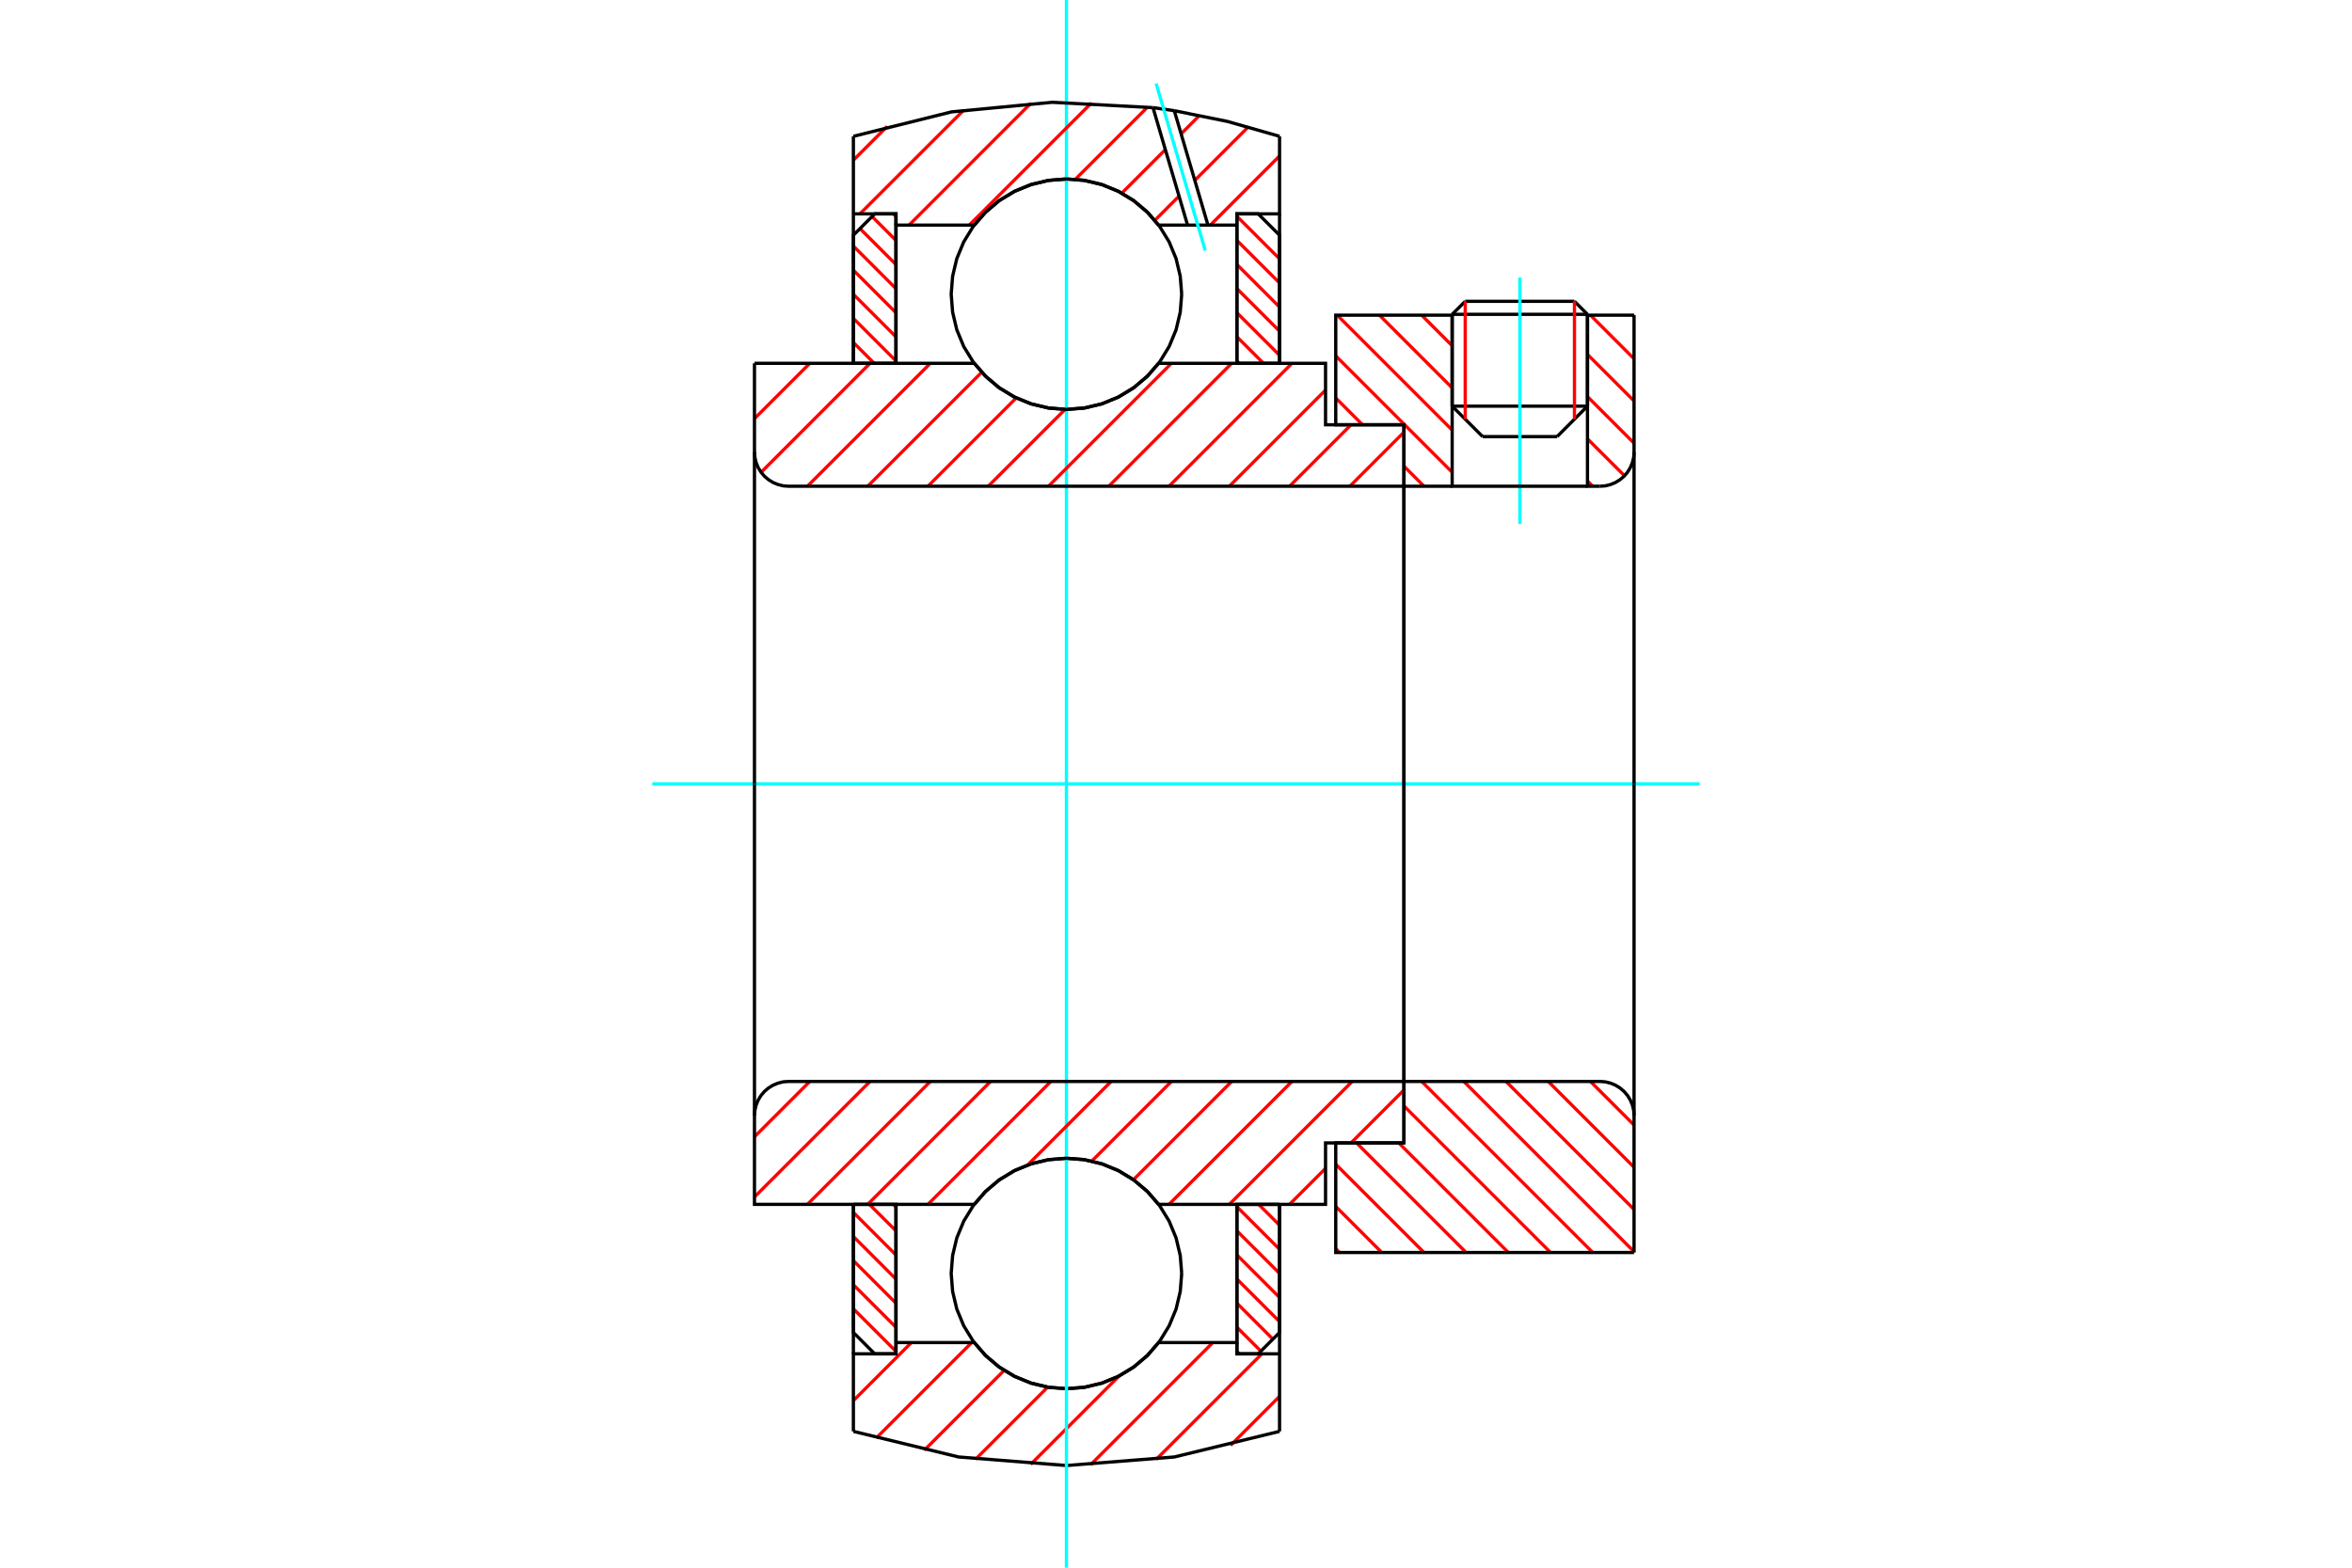 <?xml version="1.0" standalone="no"?>
<!DOCTYPE svg PUBLIC "-//W3C//DTD SVG 1.1//EN"
	"http://www.w3.org/Graphics/SVG/1.1/DTD/svg11.dtd">
<svg xmlns="http://www.w3.org/2000/svg" height="100%" width="100%" viewBox="0 0 36000 24000">
	<rect x="-1800" y="-1200" width="39600" height="26400" style="fill:#FFF"/>
	<g style="fill:none; fill-rule:evenodd" transform="matrix(1 0 0 1 0 0)">
		<g style="fill:none; stroke:#000; stroke-width:50; shape-rendering:geometricPrecision">
			<line x1="24298" y1="4812" x2="22227" y2="4812"/>
			<line x1="22427" y1="4613" x2="24099" y2="4613"/>
			<line x1="22227" y1="6218" x2="24298" y2="6218"/>
			<line x1="23833" y1="6684" x2="22693" y2="6684"/>
			<line x1="22427" y1="4613" x2="22227" y2="4812"/>
			<line x1="24298" y1="4812" x2="24099" y2="4613"/>
			<line x1="23833" y1="6684" x2="24298" y2="6218"/>
			<line x1="22227" y1="6218" x2="22693" y2="6684"/>
			<line x1="22227" y1="4812" x2="22227" y2="6218"/>
			<line x1="24298" y1="6218" x2="24298" y2="4812"/>
		</g>
		<g style="fill:none; stroke:#0FF; stroke-width:50; shape-rendering:geometricPrecision">
			<line x1="23263" y1="8020" x2="23263" y2="4249"/>
		</g>
		<g style="fill:none; stroke:#F00; stroke-width:50; shape-rendering:geometricPrecision">
			<line x1="24099" y1="4613" x2="24099" y2="6417"/>
			<line x1="22427" y1="6417" x2="22427" y2="4613"/>
			<line x1="13062" y1="20037" x2="13714" y2="20689"/>
			<line x1="13062" y1="19668" x2="13714" y2="20320"/>
			<line x1="13062" y1="19299" x2="13714" y2="19951"/>
			<line x1="13062" y1="18930" x2="13714" y2="19582"/>
			<line x1="13062" y1="18561" x2="13714" y2="19213"/>
			<line x1="13307" y1="18438" x2="13714" y2="18844"/>
			<line x1="13676" y1="18438" x2="13714" y2="18475"/>
		</g>
		<g style="fill:none; stroke:#000; stroke-width:50; shape-rendering:geometricPrecision">
			<polyline points="13062,18438 13062,20399 13388,20726 13714,20726 13714,18438 13062,18438"/>
		</g>
		<g style="fill:none; stroke:#0FF; stroke-width:50; shape-rendering:geometricPrecision">
			<line x1="9984" y1="12000" x2="26016" y2="12000"/>
		</g>
		<g style="fill:none; stroke:#F00; stroke-width:50; shape-rendering:geometricPrecision">
			<line x1="13062" y1="5243" x2="13381" y2="5562"/>
			<line x1="13062" y1="4874" x2="13714" y2="5526"/>
			<line x1="13062" y1="4505" x2="13714" y2="5157"/>
			<line x1="13062" y1="4136" x2="13714" y2="4788"/>
			<line x1="13062" y1="3767" x2="13714" y2="4419"/>
			<line x1="13163" y1="3499" x2="13714" y2="4050"/>
			<line x1="13348" y1="3315" x2="13714" y2="3681"/>
			<line x1="13676" y1="3274" x2="13714" y2="3312"/>
		</g>
		<g style="fill:none; stroke:#000; stroke-width:50; shape-rendering:geometricPrecision">
			<polyline points="13714,5562 13714,3274 13388,3274 13062,3601 13062,5562 13714,5562"/>
		</g>
		<g style="fill:none; stroke:#F00; stroke-width:50; shape-rendering:geometricPrecision">
			<line x1="19265" y1="18438" x2="19585" y2="18757"/>
			<line x1="18932" y1="18474" x2="19585" y2="19126"/>
			<line x1="18932" y1="18843" x2="19585" y2="19495"/>
			<line x1="18932" y1="19212" x2="19585" y2="19864"/>
			<line x1="18932" y1="19581" x2="19585" y2="20233"/>
			<line x1="18932" y1="19950" x2="19483" y2="20501"/>
			<line x1="18932" y1="20319" x2="19299" y2="20685"/>
			<line x1="18932" y1="20688" x2="18970" y2="20726"/>
		</g>
		<g style="fill:none; stroke:#000; stroke-width:50; shape-rendering:geometricPrecision">
			<polyline points="19585,18438 19585,20399 19258,20726 18932,20726 18932,18438 19585,18438"/>
		</g>
		<g style="fill:none; stroke:#F00; stroke-width:50; shape-rendering:geometricPrecision">
			<line x1="18932" y1="3311" x2="19585" y2="3963"/>
			<line x1="18932" y1="3680" x2="19585" y2="4332"/>
			<line x1="18932" y1="4049" x2="19585" y2="4701"/>
			<line x1="18932" y1="4418" x2="19585" y2="5070"/>
			<line x1="18932" y1="4787" x2="19585" y2="5439"/>
			<line x1="18932" y1="5156" x2="19339" y2="5562"/>
			<line x1="18932" y1="5525" x2="18970" y2="5562"/>
		</g>
		<g style="fill:none; stroke:#000; stroke-width:50; shape-rendering:geometricPrecision">
			<polyline points="18932,5562 18932,3274 19258,3274 19585,3601 19585,5562 18932,5562"/>
			<polyline points="18087,4504 18065,4228 18001,3959 17895,3703 17750,3467 17570,3257 17360,3077 17124,2932 16868,2826 16599,2762 16323,2740 16047,2762 15778,2826 15522,2932 15286,3077 15076,3257 14896,3467 14751,3703 14645,3959 14581,4228 14559,4504 14581,4780 14645,5049 14751,5305 14896,5541 15076,5751 15286,5931 15522,6076 15778,6182 16047,6246 16323,6268 16599,6246 16868,6182 17124,6076 17360,5931 17570,5751 17750,5541 17895,5305 18001,5049 18065,4780 18087,4504"/>
			<polyline points="18087,19496 18065,19220 18001,18951 17895,18695 17750,18459 17570,18249 17360,18069 17124,17924 16868,17818 16599,17754 16323,17732 16047,17754 15778,17818 15522,17924 15286,18069 15076,18249 14896,18459 14751,18695 14645,18951 14581,19220 14559,19496 14581,19772 14645,20041 14751,20297 14896,20533 15076,20743 15286,20923 15522,21068 15778,21174 16047,21238 16323,21260 16599,21238 16868,21174 17124,21068 17360,20923 17570,20743 17750,20533 17895,20297 18001,20041 18065,19772 18087,19496"/>
		</g>
		<g style="fill:none; stroke:#F00; stroke-width:50; shape-rendering:geometricPrecision">
			<line x1="24343" y1="16556" x2="25011" y2="17224"/>
			<line x1="23697" y1="16556" x2="25011" y2="17870"/>
			<line x1="23051" y1="16556" x2="25011" y2="18516"/>
			<line x1="22405" y1="16556" x2="25011" y2="19162"/>
			<line x1="21760" y1="16556" x2="24379" y2="19175"/>
			<line x1="21489" y1="16931" x2="23733" y2="19175"/>
			<line x1="21409" y1="17497" x2="23087" y2="19175"/>
			<line x1="20763" y1="17497" x2="22441" y2="19175"/>
			<line x1="20445" y1="17824" x2="21796" y2="19175"/>
			<line x1="20445" y1="18470" x2="21150" y2="19175"/>
			<line x1="20445" y1="19116" x2="20504" y2="19175"/>
		</g>
		<g style="fill:none; stroke:#000; stroke-width:50; shape-rendering:geometricPrecision">
			<line x1="25011" y1="12000" x2="25011" y2="19175"/>
			<polyline points="25011,17078 25005,16996 24985,16916 24954,16841 24911,16771 24858,16709 24796,16656 24726,16613 24651,16582 24571,16562 24489,16556 21489,16556 21489,12000"/>
			<polyline points="21489,16556 21489,17497 20445,17497 20445,19175 25011,19175"/>
		</g>
		<g style="fill:none; stroke:#F00; stroke-width:50; shape-rendering:geometricPrecision">
			<line x1="24988" y1="4825" x2="25011" y2="4848"/>
			<line x1="24343" y1="4825" x2="25011" y2="5493"/>
			<line x1="24298" y1="5426" x2="25011" y2="6139"/>
			<line x1="24298" y1="6072" x2="25011" y2="6785"/>
			<line x1="24298" y1="6718" x2="24865" y2="7284"/>
			<line x1="21760" y1="4825" x2="22227" y2="5293"/>
			<line x1="24298" y1="7364" x2="24379" y2="7444"/>
			<line x1="21114" y1="4825" x2="22227" y2="5938"/>
			<line x1="20468" y1="4825" x2="22227" y2="6584"/>
			<line x1="20445" y1="5448" x2="22227" y2="7230"/>
			<line x1="20445" y1="6093" x2="20855" y2="6503"/>
			<line x1="21489" y1="7137" x2="21796" y2="7444"/>
		</g>
		<g style="fill:none; stroke:#000; stroke-width:50; shape-rendering:geometricPrecision">
			<line x1="25011" y1="12000" x2="25011" y2="4825"/>
			<polyline points="24489,7444 24571,7438 24651,7418 24726,7387 24796,7344 24858,7291 24911,7229 24954,7159 24985,7084 25005,7004 25011,6922"/>
			<polyline points="24489,7444 24298,7444 24298,4825"/>
			<polyline points="24298,7444 22227,7444 22227,4825"/>
			<polyline points="22227,7444 21489,7444 21489,12000"/>
			<polyline points="21489,7444 21489,6503 20445,6503 20445,4825 22227,4825"/>
			<line x1="24298" y1="4825" x2="25011" y2="4825"/>
		</g>
		<g style="fill:none; stroke:#F00; stroke-width:50; shape-rendering:geometricPrecision">
			<line x1="19585" y1="21377" x2="18834" y2="22128"/>
			<line x1="19314" y1="20726" x2="17697" y2="22342"/>
			<line x1="18563" y1="20554" x2="16692" y2="22425"/>
			<line x1="17131" y1="21063" x2="15776" y2="22418"/>
			<line x1="16036" y1="21236" x2="14931" y2="22341"/>
			<line x1="15370" y1="20979" x2="14147" y2="22202"/>
			<line x1="14873" y1="20554" x2="13411" y2="22016"/>
			<line x1="13950" y1="20554" x2="13062" y2="21443"/>
		</g>
		<g style="fill:none; stroke:#000; stroke-width:50; shape-rendering:geometricPrecision">
			<polyline points="19585,18438 19585,20726 19585,21913"/>
			<polyline points="13062,21913 14672,22305 16323,22436 17975,22305 19585,21913"/>
			<polyline points="13062,21913 13062,20726 13714,20726 13714,20554 13714,18438"/>
			<polyline points="13714,20554 14912,20554 15092,20759 15301,20934 15534,21074 15787,21176 16052,21239 16323,21260 16595,21239 16860,21176 17112,21074 17345,20934 17555,20759 17734,20554 18932,20554 18932,18438"/>
			<polyline points="18932,20554 18932,20726 19585,20726"/>
			<line x1="13062" y1="20726" x2="13062" y2="18438"/>
		</g>
		<g style="fill:none; stroke:#0FF; stroke-width:50; shape-rendering:geometricPrecision">
			<line x1="16323" y1="24000" x2="16323" y2="0"/>
		</g>
		<g style="fill:none; stroke:#F00; stroke-width:50; shape-rendering:geometricPrecision">
			<line x1="19585" y1="2387" x2="18526" y2="3446"/>
			<line x1="19104" y1="1945" x2="18288" y2="2761"/>
			<line x1="18047" y1="3002" x2="17676" y2="3373"/>
			<line x1="18360" y1="1766" x2="18078" y2="2049"/>
			<line x1="17837" y1="2290" x2="17170" y2="2957"/>
			<line x1="17564" y1="1640" x2="16458" y2="2746"/>
			<line x1="16706" y1="1576" x2="14836" y2="3446"/>
			<line x1="15778" y1="1581" x2="13914" y2="3446"/>
			<line x1="14748" y1="1689" x2="13162" y2="3274"/>
			<line x1="13579" y1="1935" x2="13062" y2="2452"/>
		</g>
		<g style="fill:none; stroke:#000; stroke-width:50; shape-rendering:geometricPrecision">
			<polyline points="13062,5562 13062,3274 13062,2087"/>
			<polyline points="17648,1648 16103,1566 14563,1713 13062,2087"/>
			<polyline points="17974,1695 17811,1671 17648,1648"/>
			<polyline points="19585,2087 18787,1859 17974,1695"/>
			<polyline points="19585,2087 19585,3274 18932,3274 18932,3446 18932,5562"/>
			<polyline points="18932,3446 18489,3446 18177,3446 17734,3446 17555,3241 17345,3066 17112,2926 16860,2824 16595,2761 16323,2740 16052,2761 15787,2824 15534,2926 15301,3066 15092,3241 14912,3446 13714,3446 13714,5562"/>
			<polyline points="13714,3446 13714,3274 13062,3274"/>
			<line x1="19585" y1="3274" x2="19585" y2="5562"/>
		</g>
		<g style="fill:none; stroke:#0FF; stroke-width:50; shape-rendering:geometricPrecision">
			<line x1="18448" y1="3836" x2="17696" y2="1280"/>
		</g>
		<g style="fill:none; stroke:#000; stroke-width:50; shape-rendering:geometricPrecision">
			<line x1="18177" y1="3446" x2="17648" y2="1648"/>
			<line x1="18489" y1="3446" x2="17974" y2="1695"/>
		</g>
		<g style="fill:none; stroke:#F00; stroke-width:50; shape-rendering:geometricPrecision">
			<line x1="21489" y1="16687" x2="20679" y2="17497"/>
			<line x1="20289" y1="17887" x2="19738" y2="18438"/>
			<line x1="20697" y1="16556" x2="18816" y2="18438"/>
			<line x1="19775" y1="16556" x2="17893" y2="18438"/>
			<line x1="18852" y1="16556" x2="17348" y2="18061"/>
			<line x1="17930" y1="16556" x2="16710" y2="17776"/>
			<line x1="17007" y1="16556" x2="15727" y2="17837"/>
			<line x1="16085" y1="16556" x2="14203" y2="18438"/>
			<line x1="15162" y1="16556" x2="13281" y2="18438"/>
			<line x1="14240" y1="16556" x2="12358" y2="18438"/>
			<line x1="13317" y1="16556" x2="11548" y2="18325"/>
			<line x1="12395" y1="16556" x2="11548" y2="17403"/>
		</g>
		<g style="fill:none; stroke:#000; stroke-width:50; shape-rendering:geometricPrecision">
			<line x1="21489" y1="12000" x2="21489" y2="17497"/>
			<polyline points="21489,16556 12070,16556 11988,16562 11909,16582 11833,16613 11763,16656 11701,16709 11648,16771 11605,16841 11574,16916 11555,16996 11548,17078 11548,18438 12201,18438 14912,18438"/>
			<polyline points="17734,18438 17555,18233 17345,18058 17112,17918 16860,17816 16595,17753 16323,17732 16052,17753 15787,17816 15534,17918 15301,18058 15092,18233 14912,18438"/>
			<polyline points="17734,18438 20289,18438 20289,17497 21489,17497"/>
			<line x1="11548" y1="12000" x2="11548" y2="17078"/>
		</g>
		<g style="fill:none; stroke:#F00; stroke-width:50; shape-rendering:geometricPrecision">
			<line x1="21489" y1="6616" x2="20661" y2="7444"/>
			<line x1="20679" y1="6503" x2="19738" y2="7444"/>
			<line x1="20289" y1="5971" x2="18816" y2="7444"/>
			<line x1="19775" y1="5562" x2="17893" y2="7444"/>
			<line x1="18852" y1="5562" x2="16971" y2="7444"/>
			<line x1="17930" y1="5562" x2="16048" y2="7444"/>
			<line x1="16303" y1="6267" x2="15126" y2="7444"/>
			<line x1="15556" y1="6091" x2="14203" y2="7444"/>
			<line x1="15026" y1="5699" x2="13281" y2="7444"/>
			<line x1="14240" y1="5562" x2="12358" y2="7444"/>
			<line x1="13317" y1="5562" x2="11649" y2="7231"/>
			<line x1="12395" y1="5562" x2="11548" y2="6409"/>
		</g>
		<g style="fill:none; stroke:#000; stroke-width:50; shape-rendering:geometricPrecision">
			<line x1="11548" y1="12000" x2="11548" y2="5562"/>
			<polyline points="11548,6922 11555,7004 11574,7084 11605,7159 11648,7229 11701,7291 11763,7344 11833,7387 11909,7418 11988,7438 12070,7444 21489,7444 21489,6503 20289,6503 20289,5562 17734,5562"/>
			<polyline points="14912,5562 15092,5767 15301,5942 15534,6082 15787,6184 16052,6247 16323,6268 16595,6247 16860,6184 17112,6082 17345,5942 17555,5767 17734,5562"/>
			<polyline points="14912,5562 12201,5562 11548,5562"/>
			<line x1="21489" y1="12000" x2="21489" y2="7444"/>
		</g>
	</g>
</svg>
